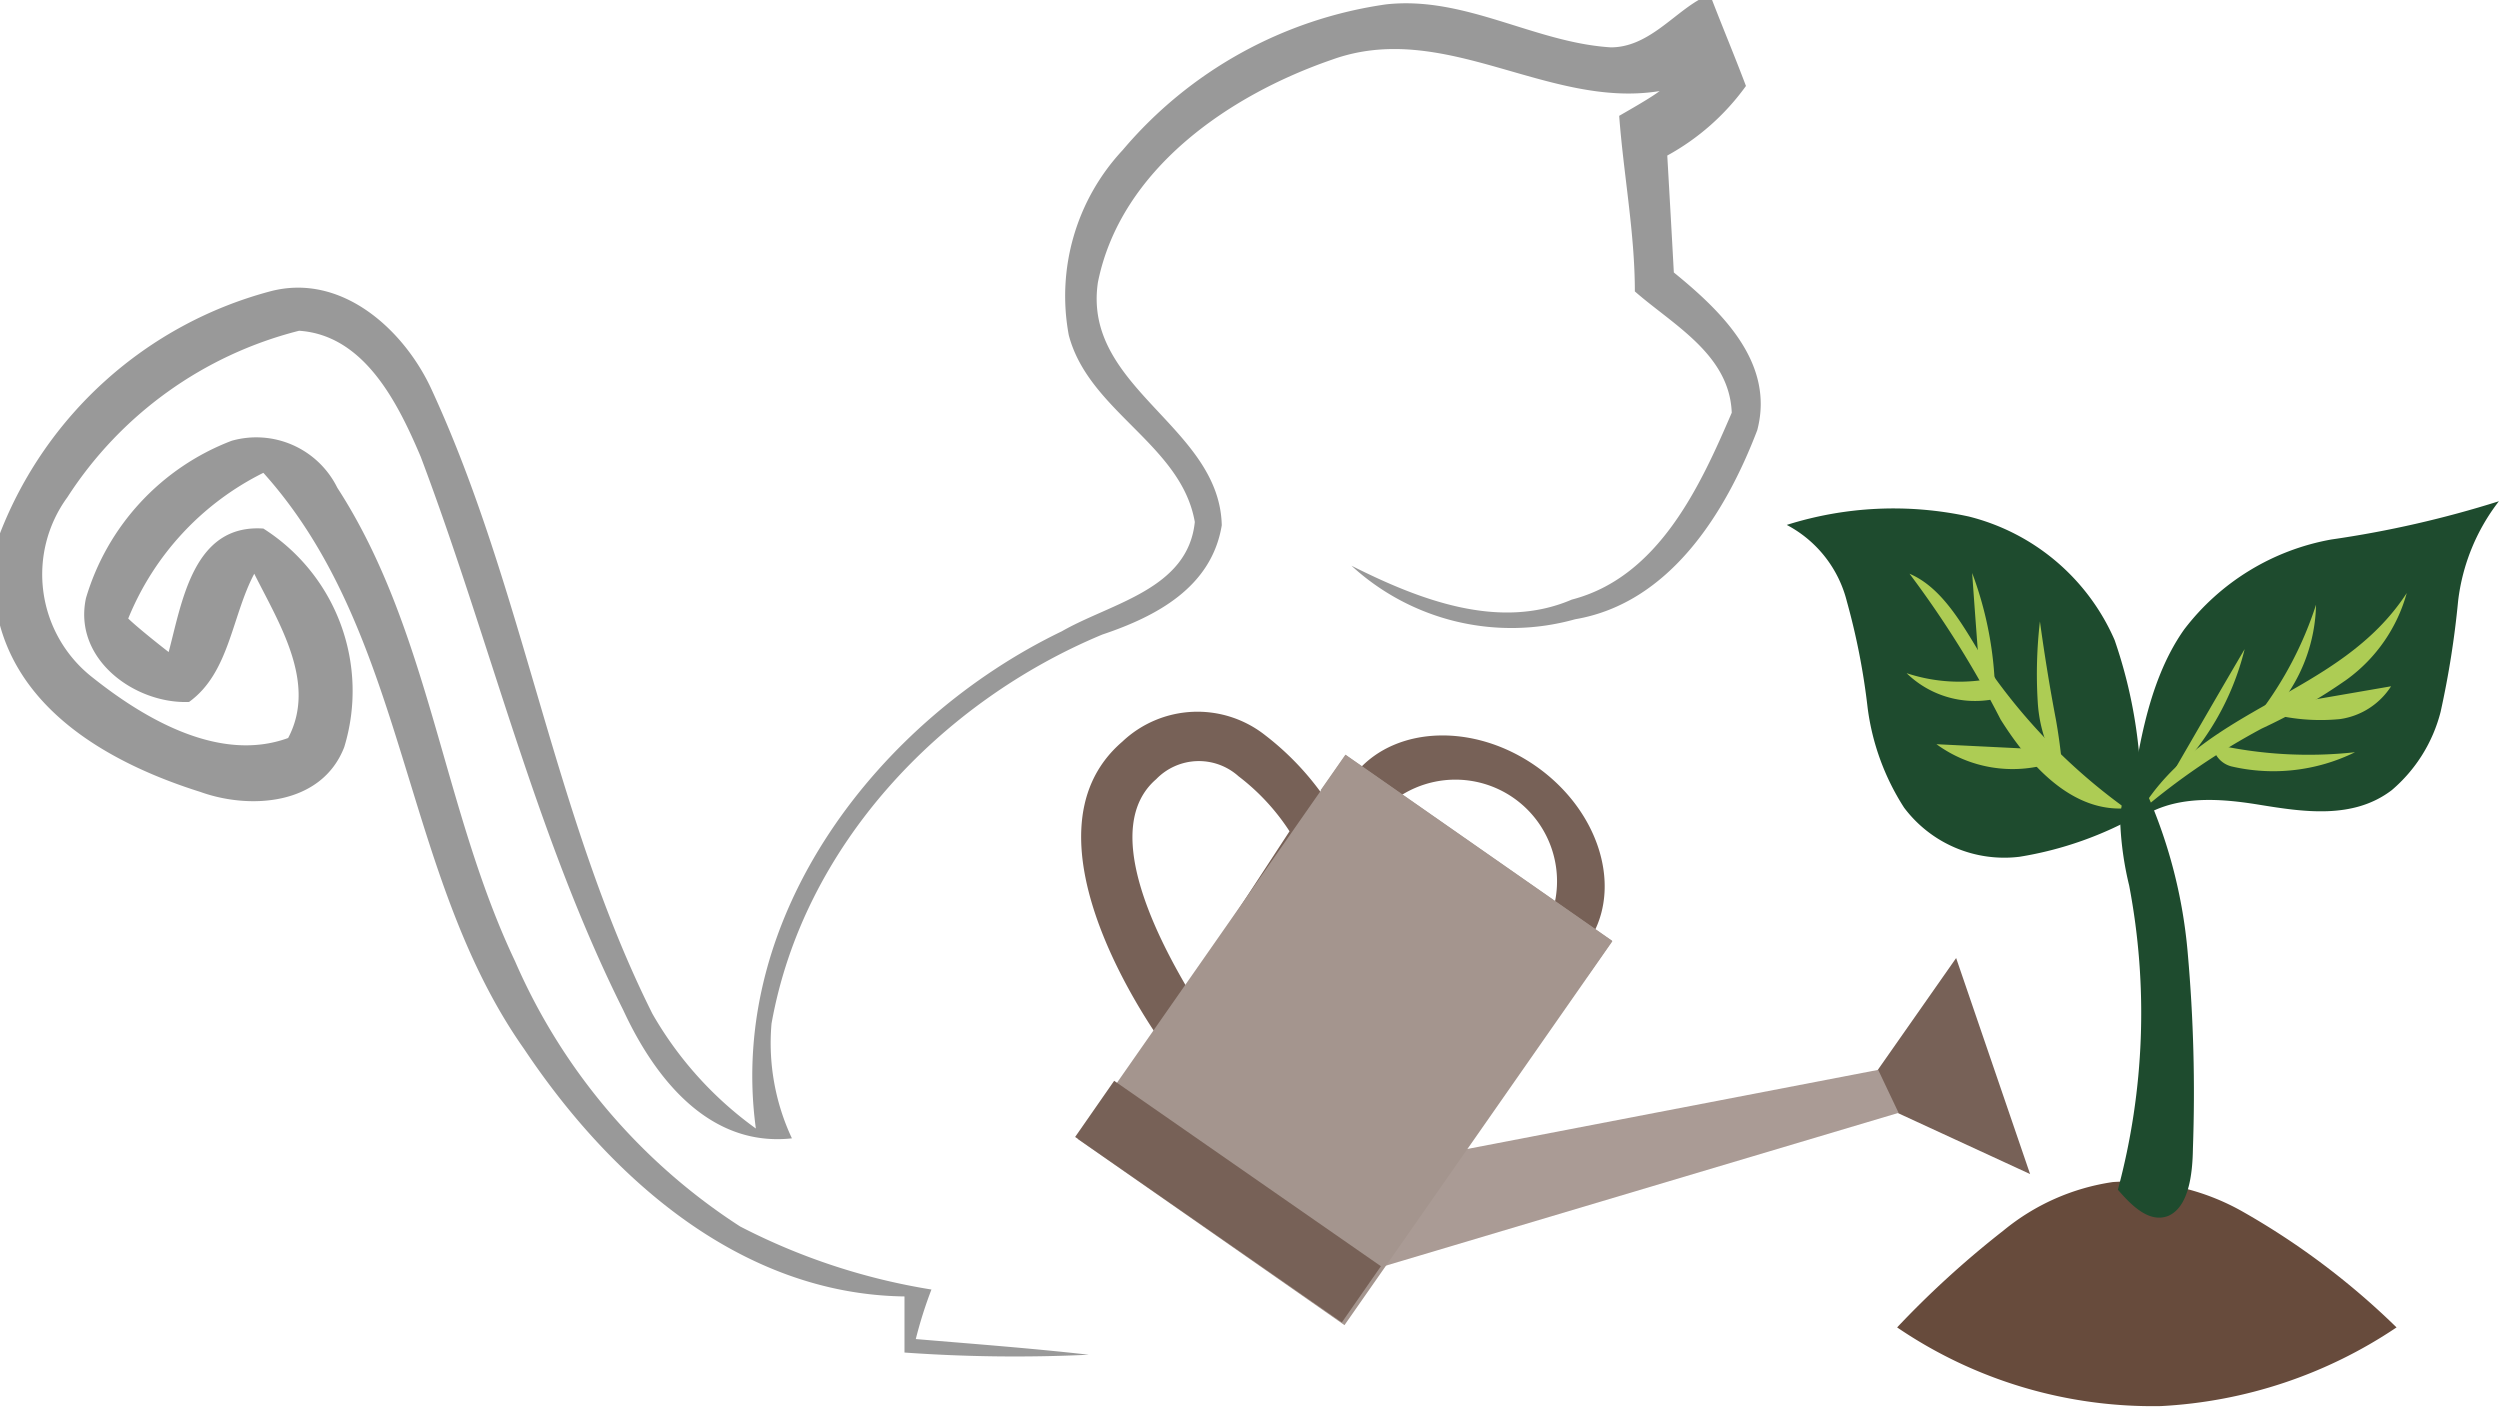<svg xmlns="http://www.w3.org/2000/svg" viewBox="0 0 68.63 38.62">
<defs>
<style>.cls-1{fill:#999999;}.cls-2{fill:#674b3c;}
    .cls-3{fill:#1e4b2e;}
    .cls-4{fill:#adcc54;}
    .cls-5{fill:#776157;}
    .cls-6{fill:#aa9b95;}
    .cls-7{fill:#a4958e;}</style></defs>
<title>Risorsa 8</title>
<g id="Livello_2" data-name="Livello 2">
<g id="Livello_1-2" data-name="Livello 1">
<path class="cls-1" d="M47,0h-.37c-.74.43-1.42,1.3-2.41,1.3-2.1-.13-4-1.42-6.17-1.18a11.61,11.61,0,0,0-7.23,4A5.87,5.87,0,0,0,29.34,9.2c.55,2.1,3.09,3,3.46,5.13-.19,1.85-2.29,2.22-3.65,3-5,2.41-9.2,7.78-8.4,13.65a10,10,0,0,1-2.84-3.15c-2.72-5.44-3.52-11.62-6.05-17.11C11.12,9.08,9.39,7.47,7.41,8A11,11,0,0,0,0,14.64v2.53C.68,19.64,3.15,21,5.5,21.74c1.36.49,3.33.37,3.95-1.23a5.28,5.28,0,0,0-2.22-6c-1.92-.13-2.23,2-2.6,3.39-.31-.24-.86-.68-1.11-.92a7.71,7.71,0,0,1,3.71-4c4,4.45,3.76,11,7.16,15.82,2.35,3.52,5.93,6.73,10.44,6.79v1.54a42.74,42.74,0,0,0,5.06.06c-1.6-.18-3.21-.3-4.75-.43a11.86,11.86,0,0,1,.43-1.36,17.43,17.43,0,0,1-5.25-1.73,16.48,16.48,0,0,1-6.18-7.28c-2-4.21-2.34-9.08-4.88-13a2.48,2.48,0,0,0-2.9-1.29,6.64,6.64,0,0,0-4,4.32C2,18.1,3.71,19.33,5.19,19.27c1.11-.8,1.17-2.35,1.79-3.52.68,1.36,1.73,3,.93,4.51-1.86.68-3.9-.49-5.38-1.67a3.59,3.59,0,0,1-.68-4.94A10.69,10.69,0,0,1,8.21,9.08c1.8.12,2.72,2,3.34,3.46,1.91,5.06,3.15,10.37,5.56,15.19.86,1.86,2.35,3.77,4.63,3.52a6.15,6.15,0,0,1-.56-3.15c.87-4.88,4.64-8.83,9.08-10.68,1.49-.5,3-1.3,3.28-3-.06-2.72-3.83-3.77-3.4-6.67.62-3.09,3.58-5.13,6.42-6.11,3.09-1.12,5.93,1.36,9,.86-.25.19-.8.5-1.11.68.12,1.61.43,3.21.43,4.82,1.05.92,2.6,1.73,2.66,3.33-.86,2-2,4.51-4.39,5.13-2,.86-4.2,0-6.05-.93A6.49,6.49,0,0,0,43.24,17c2.59-.44,4.13-2.91,5-5.19.49-1.86-1-3.28-2.29-4.33-.06-1.11-.12-2.16-.18-3.21a6.51,6.51,0,0,0,2.16-1.91C47.62,1.54,47.31.8,47,0Z"/><path class="cls-2" d="M52.08,36.44A26.13,26.13,0,0,1,55,33.78a6.11,6.11,0,0,1,3-1.33,6.36,6.36,0,0,1,3.51.78,20.56,20.56,0,0,1,4.28,3.21,12.77,12.77,0,0,1-6.47,2.16A12.46,12.46,0,0,1,52.08,36.44Z"/><path class="cls-3" d="M67,19.54a4.18,4.18,0,0,1-1.34,2.15c-1.06.81-2.42.6-3.65.4s-2.63-.29-3.61.66c.24-1.93.52-4,1.56-5.47A6.53,6.53,0,0,1,64,14.81a28.91,28.91,0,0,0,4.6-1.05,5.53,5.53,0,0,0-1.12,2.74A25.09,25.09,0,0,1,67,19.54Z"/><path class="cls-4" d="M62.09,20a18.81,18.81,0,0,0-3.34,2.28c1.76-2.93,5.47-3.15,7.32-6a4.37,4.37,0,0,1-1.64,2.37A15.12,15.12,0,0,1,62.09,20Z"/><path class="cls-4" d="M61.62,17.82c-.7,1.19-1.39,2.39-2.08,3.58A7.35,7.35,0,0,0,61.62,17.82Z"/><path class="cls-4" d="M63.58,16.6a10,10,0,0,1-1.57,3c.27-.23.32,0,.56-.24A4.54,4.54,0,0,0,63.58,16.6Z"/><path class="cls-4" d="M62.57,19.37a.17.17,0,0,0-.13.07c0,.11.09.2.19.22a5.47,5.47,0,0,0,1.61.08,2,2,0,0,0,1.4-.9Z"/><path class="cls-4" d="M64.65,20.65a11.71,11.71,0,0,1-3.91-.23.69.69,0,0,0,.52.62A5.08,5.08,0,0,0,64.65,20.65Z"/><path class="cls-3" d="M58.05,17.57a5.94,5.94,0,0,0-4-3.39,9.73,9.73,0,0,0-5,.23,3.27,3.27,0,0,1,1.65,2.1,18.85,18.85,0,0,1,.57,2.92,6.63,6.63,0,0,0,1,2.74,3.44,3.44,0,0,0,3.17,1.35,9.85,9.85,0,0,0,3.33-1.18A13.22,13.22,0,0,0,58.05,17.57Z"/><path class="cls-4" d="M54.8,18.66c-.72-1.09-1.3-2.45-2.38-2.91a27.49,27.49,0,0,1,2.5,4c.84,1.34,2,2.54,3.43,2.44A15.94,15.94,0,0,1,54.8,18.66Z"/><path class="cls-4" d="M56,17.06a12.54,12.54,0,0,0-.06,2.21,3.9,3.9,0,0,0,.69,2,15.19,15.19,0,0,0-.19-1.51C56.27,18.87,56.13,18,56,17.06Z"/><path class="cls-4" d="M54.37,18.85c.07.19.34.08.39-.12a9.92,9.92,0,0,0-.62-3C54.21,16.74,54.29,17.79,54.37,18.85Z"/><path class="cls-4" d="M54.57,19.22a.3.3,0,0,0,.24-.14.3.3,0,0,0-.09-.32.38.38,0,0,0-.3-.09,4.6,4.6,0,0,1-2.08-.19A2.69,2.69,0,0,0,54.57,19.22Z"/><path class="cls-4" d="M53.16,20.43a3.54,3.54,0,0,0,3.15.52l-.1-.37Z"/><path class="cls-3" d="M59.52,33.38c.56-.24.67-1.13.68-1.85a43.19,43.19,0,0,0-.14-5.34,13.78,13.78,0,0,0-1.4-5,2.23,2.23,0,0,0-.45,1.5,8.8,8.8,0,0,0,.24,1.62,18.68,18.68,0,0,1-.31,8.35C58.52,33.1,59,33.58,59.52,33.38Z"/><polygon class="cls-5" points="53.7 26.3 55.73 32.23 51.33 30.2 51.48 29.47 53.7 26.3"/><path class="cls-5" d="M42.65,24.91a2.79,2.79,0,0,0-4.3-3l-1.08-.75c1.08-1.23,3.2-1.31,4.89-.13s2.35,3.2,1.56,4.63Z"/><polygon class="cls-6" points="38.99 31.79 51.56 29.37 52.12 30.55 37.22 34.99 38.99 31.79"/><path class="cls-5" d="M32,28.77c-.17-.24-4.24-5.79-1.19-8.41a3,3,0,0,1,3.93-.17,7.65,7.65,0,0,1,2,2.31l.2.36-4.37,6.69Zm2-7.46a1.63,1.63,0,0,0-2.26.08c-1.53,1.32,0,4.28.85,5.73l2.81-4.3A6,6,0,0,0,34,21.31Z"/><rect class="cls-7" x="30.49" y="24.08" width="12.85" height="8.93" transform="translate(-7.61 42.49) rotate(-55.09)"/><rect class="cls-7" x="39.66" y="19.3" width="1.19" height="8.93" transform="translate(-2.27 43.17) rotate(-55.09)"/><rect class="cls-5" x="32.84" y="28.58" width="1.88" height="8.93" transform="matrix(0.57, -0.82, 0.82, 0.57, -12.64, 41.85)"/></g></g></svg>